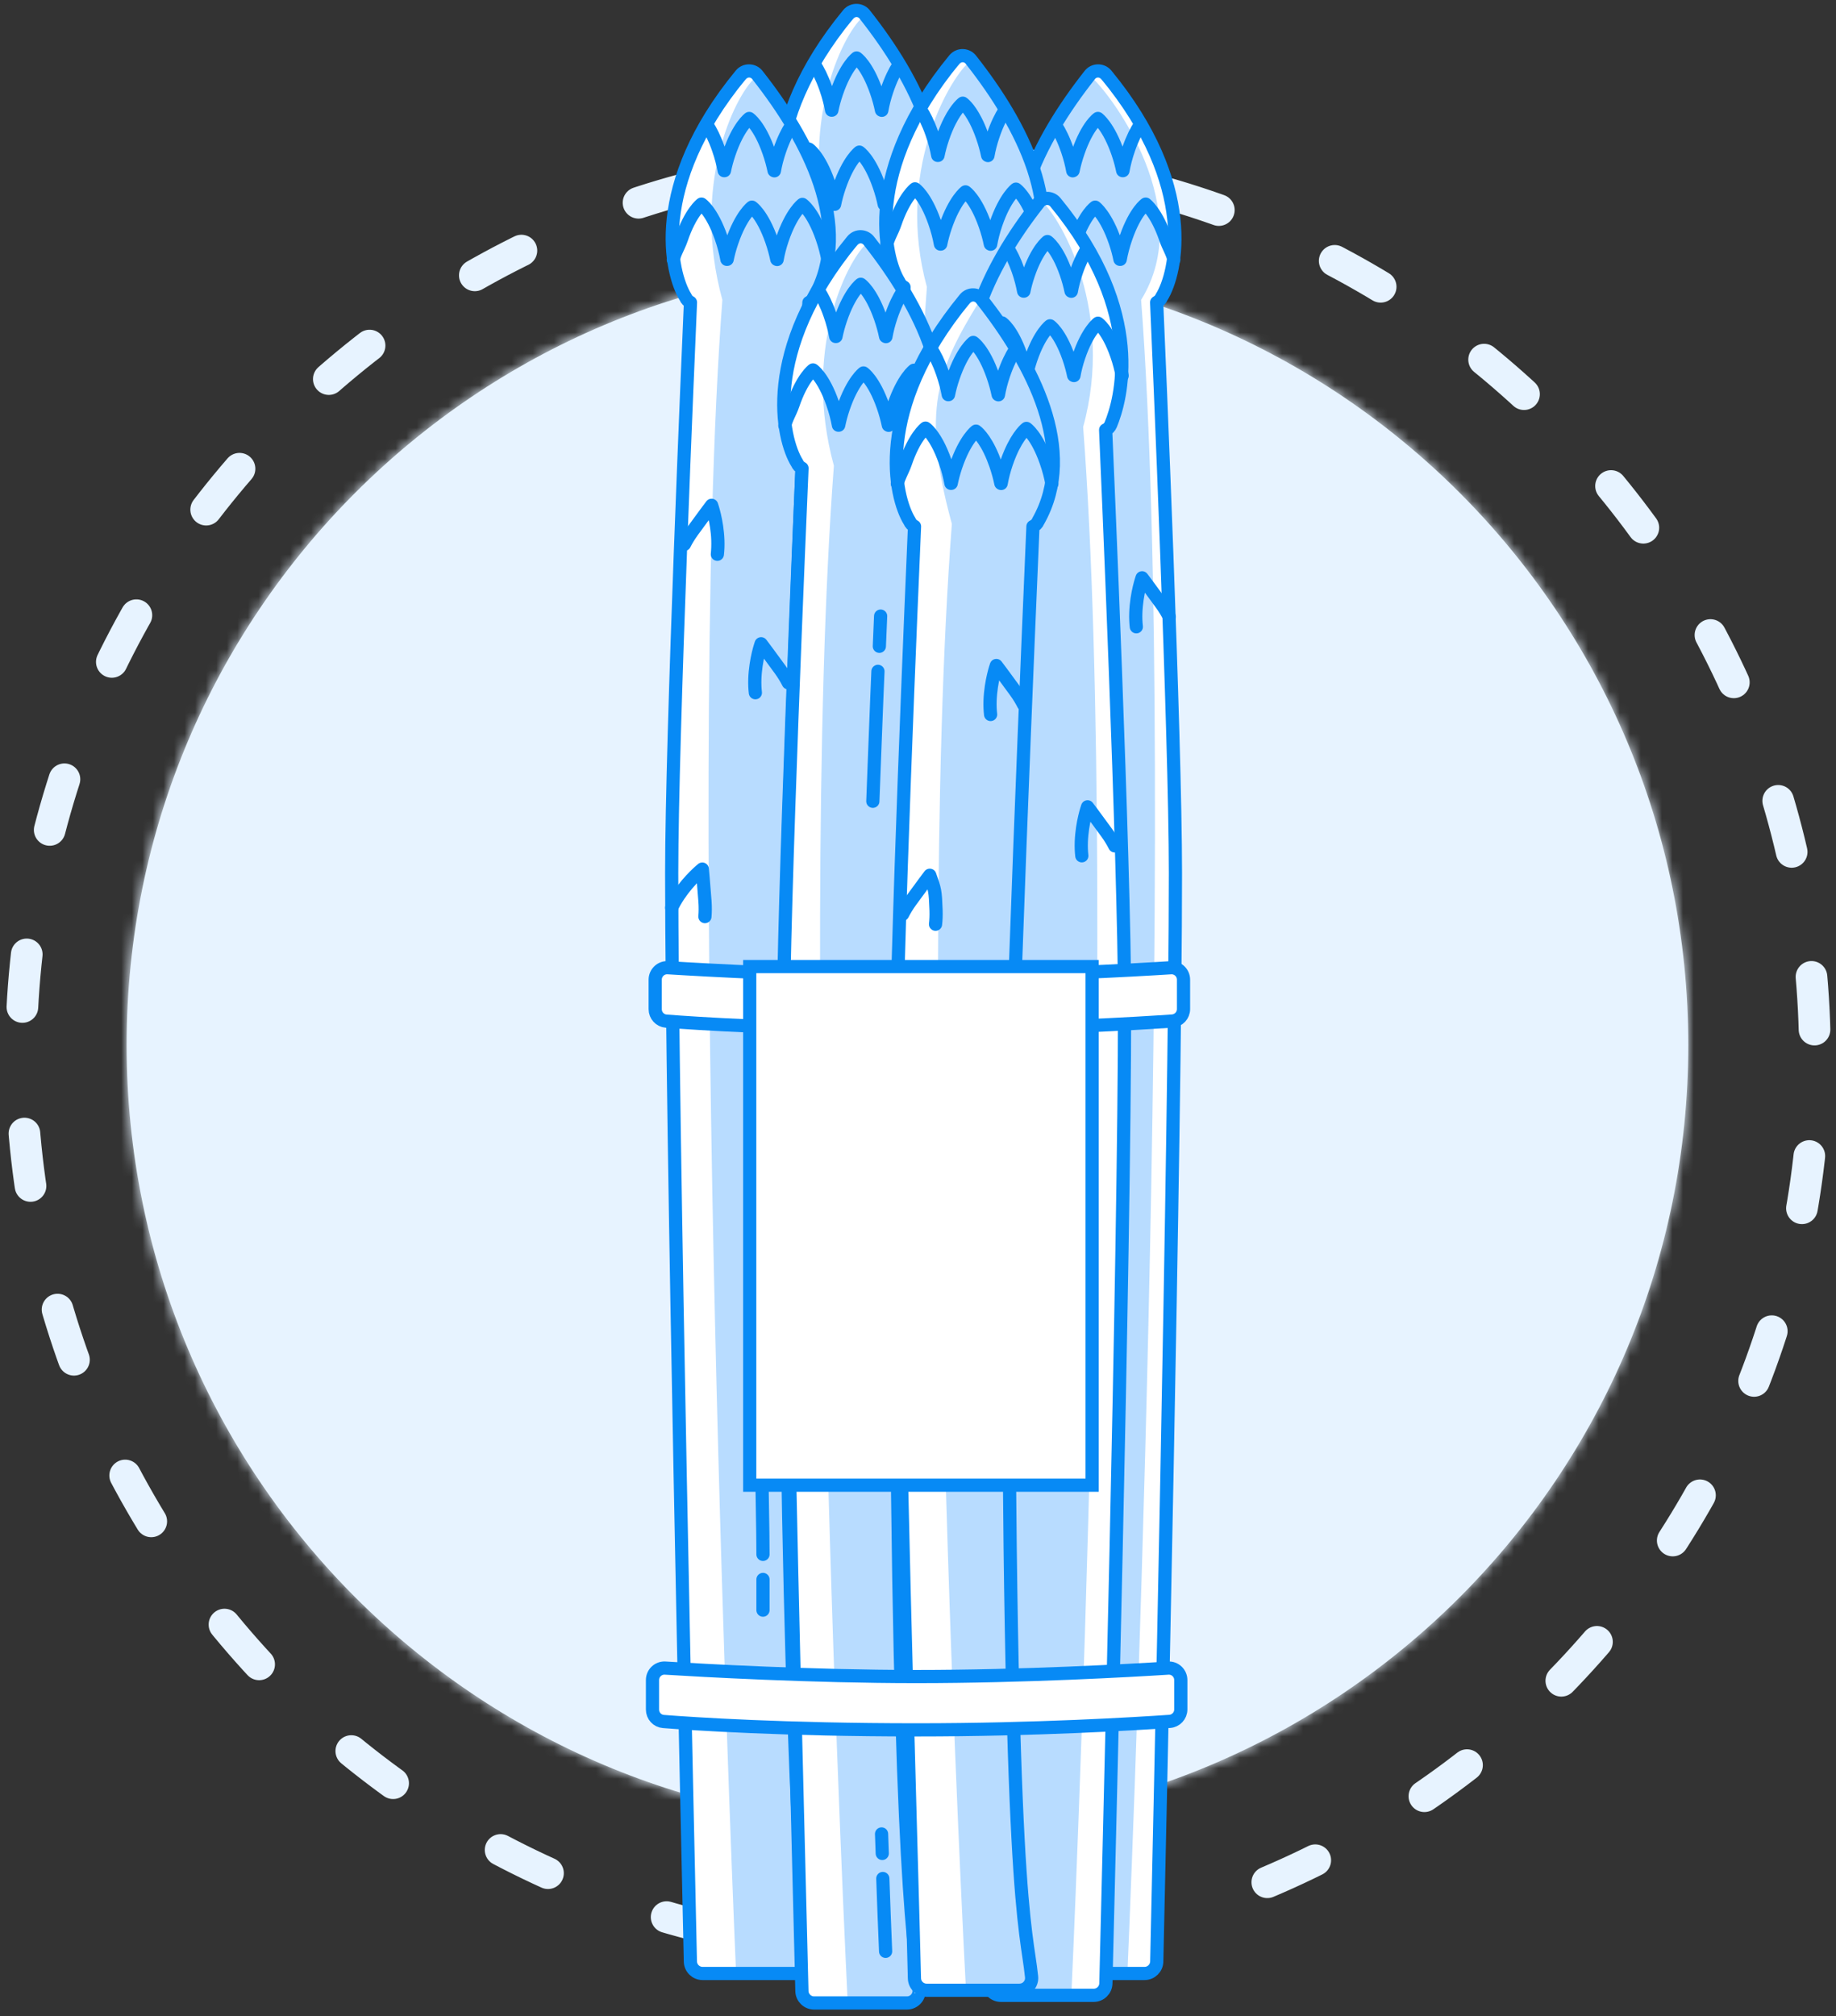 <?xml version="1.0" encoding="UTF-8"?>
<svg width="174px" height="191px" viewBox="0 0 174 191" version="1.1" xmlns="http://www.w3.org/2000/svg" xmlns:xlink="http://www.w3.org/1999/xlink">
    <rect x="0" y="0" width="174" height="191" fill="#333333" stroke="none"/>
    <!-- Generator: Sketch 50.2 (55047) - http://www.bohemiancoding.com/sketch -->
    <title>Page 1</title>
    <desc>Created with Sketch.</desc>
    <defs>
        <path d="M0,74 C0,114.87 33.132,148.001 74,148.001 C114.869,148.001 148,114.87 148,74 C148,33.132 114.869,0.001 74,0.001 C33.132,0.001 0,33.132 0,74 Z" id="path-1"></path>
    </defs>
    <g id="Page-1" stroke="none" stroke-width="1" fill="none" fill-rule="evenodd">
        <g id="Desktop---Home-Copy-7" transform="translate(-933, -825)">
            <g id="Page-1" transform="translate(935, 825)">
                <g id="Group-5" transform="translate(0, 15)">
                    <path d="M85,170 C131.944,170 170,131.944 170,85 C170,38.056 131.944,0 85,0 C38.056,0 0,38.056 0,85 C0,131.944 38.056,170 85,170 Z" id="Stroke-1" stroke="#E7F3FF" stroke-width="3" stroke-linecap="round" stroke-dasharray="5,12"></path>
                    <path d="M84,158 C124.869,158 158,124.869 158,84 C158,43.131 124.869,10 84,10 C43.131,10 10,43.131 10,84 C10,124.869 43.131,158 84,158" id="Fill-3" fill="#E7F3FF"></path>
                </g>
                <g id="Group-9" transform="translate(10, 25)">
                    <mask id="mask-2" fill="white">
                        <use xlink:href="#path-1"></use>
                    </mask>
                    <g id="Clip-7"></g>
                    <polygon id="Fill-8" fill="#E7F3FF" mask="url(#mask-2)" points="-5 153 153 153 153 -5 -5 -5"></polygon>
                </g>
                <g id="Group-129" transform="translate(59, 0)">
                    <path d="M14.617,22.922 C14.414,22.816 14.245,22.649 14.152,22.426 C13.216,20.173 10.736,11.859 19.39,1.355 C19.816,0.84 20.613,0.874 20.991,1.423 C25.788,7.509 29.794,15.642 26.337,22.425 C26.245,22.656 26.059,22.827 25.841,22.93 C25.627,27.881 23.523,76.718 23.523,89.679 C23.523,153.797 25.198,174.97 25.712,179.952 C25.782,180.636 25.244,181.225 24.555,181.225 L15.77,181.225 C15.139,181.225 14.623,180.724 14.61,180.093 C14.389,170.401 12.838,101.106 12.838,76.971 C12.838,64.064 14.431,27.162 14.617,22.922" id="Fill-10" fill="#B8DCFF"></path>
                    <path d="M21.806,36.986 C21.76,36.592 21.74,36.149 21.758,35.662 C21.827,33.808 22.351,32.346 22.351,32.346 C22.351,32.346 23.109,33.343 24.171,34.811 C24.484,35.242 24.734,35.66 24.928,36.046" id="Stroke-12" stroke="#078AF5" stroke-width="1.25" stroke-linecap="round" stroke-linejoin="round"></path>
                    <path d="M18.948,182.472 L15.77,182.472 C15.139,182.472 14.623,181.972 14.61,181.341 C14.389,171.649 12.838,102.353 12.838,78.218 C12.838,65.311 14.431,28.41 14.617,24.169 C14.414,24.063 14.245,23.896 14.152,23.673 C13.216,21.421 10.521,13.02 19.177,2.517 C19.601,2.002 20.733,0.924 20.733,1.638 C18.762,3.44 14.681,11.877 17.64,22.681 C14.053,69.883 18.948,182.472 18.948,182.472" id="Fill-14" fill="#FFFFFF"></path>
                    <path d="M14.617,22.922 C14.414,22.816 14.245,22.649 14.152,22.426 C12.736,20.173 10.736,11.859 19.39,1.355 C19.816,0.84 20.613,0.874 20.991,1.423 C25.788,7.509 30.122,15.741 26.337,22.425 C26.245,22.656 26.059,22.827 25.841,22.93 C25.627,27.881 23.523,76.718 23.523,89.679 C23.523,153.797 25.198,174.97 25.712,179.952 C25.782,180.636 25.244,181.225 24.555,181.225 L15.77,181.225 C15.139,181.225 14.623,180.724 14.61,180.093 C14.389,170.401 12.838,101.106 12.838,76.971 C12.838,64.064 14.431,27.162 14.617,22.922 Z" id="Stroke-16" stroke="#078AF5" stroke-width="1.25" stroke-linecap="round" stroke-linejoin="round"></path>
                    <path d="M16.219,6.157 C16.534,6.644 16.905,7.354 17.26,8.37 C17.52,9.114 17.698,9.809 17.811,10.438 L17.839,10.437 C17.939,9.937 18.081,9.396 18.277,8.822 C19.154,6.237 20.184,5.492 20.184,5.492 C20.184,5.492 21.161,6.131 22.044,8.656 C22.265,9.287 22.426,9.886 22.539,10.435 L22.572,10.45 C22.672,9.876 22.83,9.242 23.06,8.562 C23.42,7.503 23.806,6.752 24.135,6.234" id="Stroke-18" stroke="#078AF5" stroke-width="1.25" stroke-linecap="round" stroke-linejoin="round"></path>
                    <path d="M13.3,19.383 C13.402,18.808 13.52,18.132 13.75,17.453 C14.627,14.867 15.658,14.124 15.658,14.124 C15.658,14.124 16.636,14.763 17.519,17.288 C17.779,18.031 17.956,18.728 18.069,19.356 L18.097,19.355 C18.197,18.855 18.34,18.313 18.534,17.74 C19.411,15.154 20.443,14.41 20.443,14.41 C20.443,14.41 21.42,15.05 22.302,17.575 C22.523,18.206 22.685,18.804 22.797,19.354 L22.829,19.369 C22.931,18.794 23.088,18.16 23.319,17.481 C24.196,14.895 25.227,14.151 25.227,14.151 C25.227,14.151 26.204,14.791 27.086,17.316 C27.346,18.059 27.524,18.756 27.637,19.383" id="Stroke-20" stroke="#078AF5" stroke-width="1.25" stroke-linecap="round" stroke-linejoin="round"></path>
                    <path d="M48.618,28.651 C48.822,28.545 48.99,28.378 49.084,28.155 C50.019,25.902 52.501,17.588 43.844,7.084 C43.42,6.569 42.623,6.604 42.243,7.152 C37.447,13.238 33.441,21.371 36.9,28.154 C36.99,28.385 37.175,28.556 37.395,28.66 C37.609,33.61 39.712,82.447 39.712,95.408 C39.712,159.526 38.038,180.699 37.525,185.681 C37.455,186.365 37.992,186.954 38.681,186.954 L47.467,186.954 C48.097,186.954 48.611,186.453 48.627,185.823 C48.846,176.13 50.398,106.835 50.398,82.7 C50.398,69.793 48.803,32.891 48.618,28.651" id="Fill-22" fill="#B8DCFF"></path>
                    <path d="M45.836,187.168 L47.466,187.168 C48.097,187.168 48.611,186.668 48.626,186.037 C48.846,176.345 50.398,108.082 50.398,83.948 C50.398,71.04 48.803,34.139 48.618,29.898 C48.821,29.793 48.99,29.626 49.083,29.402 C50.019,27.15 52.715,18.75 44.059,8.247 C43.635,7.731 42.502,6.653 42.502,7.367 C44.474,9.169 52.411,19.881 47.145,28.41 C50.732,75.612 45.836,187.168 45.836,187.168" id="Fill-24" fill="#FFFFFF"></path>
                    <path d="M48.618,28.651 C48.822,28.545 48.99,28.378 49.084,28.155 C50.501,25.903 52.501,17.588 43.844,7.084 C43.42,6.569 42.623,6.604 42.243,7.152 C37.447,13.238 33.114,21.47 36.9,28.154 C36.99,28.385 37.175,28.556 37.395,28.66 C37.609,33.61 39.712,82.447 39.712,95.408 C39.712,159.526 38.038,180.699 37.525,185.681 C37.455,186.365 37.992,186.954 38.681,186.954 L47.467,186.954 C48.097,186.954 48.611,186.453 48.627,185.823 C48.846,176.13 50.398,106.835 50.398,82.7 C50.398,69.793 48.803,32.891 48.618,28.651 Z" id="Stroke-26" stroke="#078AF5" stroke-width="1.25" stroke-linecap="round" stroke-linejoin="round"></path>
                    <path d="M47.017,11.886 C46.701,12.373 46.33,13.082 45.975,14.098 C45.715,14.842 45.538,15.539 45.425,16.166 L45.397,16.166 C45.296,15.665 45.154,15.124 44.959,14.552 C44.082,11.966 43.051,11.222 43.051,11.222 C43.051,11.222 42.074,11.861 41.192,14.386 C40.971,15.017 40.81,15.614 40.697,16.165 L40.664,16.18 C40.563,15.605 40.406,14.97 40.175,14.291 C39.816,13.232 39.43,12.48 39.1,11.963" id="Stroke-28" stroke="#078AF5" stroke-width="1.25" stroke-linecap="round" stroke-linejoin="round"></path>
                    <path d="M50.244,24.596 C50.143,24.021 49.715,23.345 49.484,22.666 C48.607,20.08 47.577,19.336 47.577,19.336 C47.577,19.336 46.599,19.976 45.717,22.501 C45.457,23.244 45.279,23.941 45.167,24.569 L45.139,24.568 C45.038,24.067 44.895,23.526 44.701,22.953 C43.823,20.367 42.793,19.623 42.793,19.623 C42.793,19.623 41.815,20.263 40.932,22.787 C40.712,23.419 40.551,24.016 40.438,24.567 L40.405,24.582 C40.305,24.007 40.147,23.373 39.917,22.694 C39.04,20.108 38.009,19.364 38.009,19.364 C38.009,19.364 37.031,20.003 36.148,22.529 C35.889,23.272 35.712,23.968 35.598,24.596" id="Stroke-30" stroke="#078AF5" stroke-width="1.25" stroke-linecap="round" stroke-linejoin="round"></path>
                    <path d="M4.437,28.651 C4.234,28.545 4.065,28.378 3.972,28.155 C3.037,25.902 0.555,17.588 9.21,7.084 C9.635,6.569 10.432,6.604 10.812,7.152 C15.608,13.238 19.614,21.371 16.156,28.154 C16.065,28.385 15.88,28.556 15.661,28.66 C15.446,33.61 13.343,82.447 13.343,95.408 C13.343,159.526 15.018,180.699 15.531,185.681 C15.601,186.365 15.063,186.954 14.375,186.954 L5.589,186.954 C4.958,186.954 4.444,186.453 4.429,185.823 C4.209,176.13 2.657,106.835 2.657,82.7 C2.657,69.793 4.251,32.891 4.437,28.651" id="Fill-32" fill="#B8DCFF"></path>
                    <path d="M10.587,65.625 C10.541,65.231 10.521,64.788 10.538,64.301 C10.607,62.447 11.131,60.985 11.131,60.985 C11.131,60.985 11.89,61.983 12.951,63.45 C13.264,63.882 13.514,64.299 13.709,64.685" id="Stroke-34" stroke="#078AF5" stroke-width="1.25" stroke-linecap="round" stroke-linejoin="round"></path>
                    <path d="M8.768,187.168 L5.589,187.168 C4.958,187.168 4.444,186.668 4.429,186.037 C4.209,176.345 2.657,108.082 2.657,83.948 C2.657,71.04 4.251,34.139 4.437,29.898 C4.234,29.793 4.065,29.626 3.972,29.402 C3.037,27.15 0.34,18.75 8.997,8.247 C9.42,7.731 10.553,6.653 10.553,7.367 C8.581,9.169 4.5,17.606 7.459,28.41 C3.873,75.612 8.768,187.168 8.768,187.168" id="Fill-36" fill="#FFFFFF"></path>
                    <path d="M4.437,28.651 C4.234,28.545 4.065,28.378 3.972,28.155 C2.555,25.903 0.555,17.588 9.21,7.084 C9.635,6.569 10.432,6.604 10.812,7.152 C15.608,13.238 19.942,21.47 16.156,28.154 C16.065,28.385 15.88,28.556 15.661,28.66 C15.446,33.61 13.343,82.447 13.343,95.408 C13.343,159.526 15.018,180.699 15.531,185.681 C15.601,186.365 15.063,186.954 14.375,186.954 L5.589,186.954 C4.958,186.954 4.444,186.453 4.429,185.823 C4.209,176.13 2.657,106.835 2.657,82.7 C2.657,69.793 4.251,32.891 4.437,28.651 Z" id="Stroke-38" stroke="#078AF5" stroke-width="1.25" stroke-linecap="round" stroke-linejoin="round"></path>
                    <path d="M6.038,11.886 C6.353,12.373 6.725,13.082 7.079,14.098 C7.34,14.842 7.517,15.539 7.63,16.166 L7.658,16.166 C7.759,15.665 7.901,15.124 8.096,14.552 C8.973,11.966 10.004,11.222 10.004,11.222 C10.004,11.222 10.98,11.861 11.863,14.386 C12.084,15.017 12.245,15.614 12.358,16.165 L12.391,16.18 C12.491,15.605 12.649,14.97 12.88,14.291 C13.239,13.232 13.625,12.48 13.955,11.963" id="Stroke-40" stroke="#078AF5" stroke-width="1.25" stroke-linecap="round" stroke-linejoin="round"></path>
                    <path d="M2.811,24.596 C2.912,24.021 3.34,23.345 3.57,22.666 C4.448,20.08 5.478,19.336 5.478,19.336 C5.478,19.336 6.456,19.976 7.338,22.501 C7.598,23.244 7.776,23.941 7.888,24.569 L7.916,24.568 C8.017,24.067 8.16,23.526 8.354,22.953 C9.231,20.367 10.262,19.623 10.262,19.623 C10.262,19.623 11.24,20.263 12.123,22.787 C12.343,23.419 12.504,24.016 12.617,24.567 L12.65,24.582 C12.75,24.007 12.908,23.373 13.138,22.694 C14.015,20.108 15.046,19.364 15.046,19.364 C15.046,19.364 16.024,20.003 16.907,22.529 C17.166,23.272 17.343,23.968 17.457,24.596" id="Stroke-42" stroke="#078AF5" stroke-width="1.25" stroke-linecap="round" stroke-linejoin="round"></path>
                    <path d="M6.985,52.508 C7.031,52.114 7.051,51.671 7.033,51.184 C6.964,49.33 6.44,47.868 6.44,47.868 C6.44,47.868 5.682,48.865 4.62,50.333 C4.307,50.764 4.057,51.182 3.863,51.568" id="Stroke-44" stroke="#078AF5" stroke-width="1.25" stroke-linecap="round" stroke-linejoin="round"></path>
                    <path d="M24.675,27.206 C24.472,27.1 24.303,26.933 24.21,26.709 C23.275,24.457 20.793,16.142 29.448,5.639 C29.873,5.124 30.67,5.158 31.05,5.707 C35.846,11.793 39.851,19.925 36.394,26.708 C36.303,26.94 36.118,27.111 35.899,27.214 C35.684,32.165 33.581,81.001 33.581,93.963 C33.581,158.081 35.256,179.254 35.769,184.236 C35.839,184.919 35.301,185.508 34.613,185.508 L25.827,185.508 C25.196,185.508 24.682,185.008 24.667,184.377 C24.447,174.685 22.895,105.39 22.895,81.255 C22.895,68.347 24.489,31.446 24.675,27.206" id="Fill-46" fill="#B8DCFF"></path>
                    <path d="M31.865,41.269 C31.819,40.876 31.799,40.432 31.816,39.945 C31.885,38.091 32.409,36.629 32.409,36.629 C32.409,36.629 33.168,37.627 34.229,39.094 C34.542,39.526 34.792,39.943 34.986,40.329" id="Stroke-48" stroke="#078AF5" stroke-width="1.25" stroke-linecap="round" stroke-linejoin="round"></path>
                    <path d="M29.006,186.756 L25.827,186.756 C25.196,186.756 24.682,186.256 24.667,185.625 C24.447,175.933 22.895,106.637 22.895,82.503 C22.895,69.595 24.489,32.694 24.675,28.454 C24.472,28.348 24.303,28.18 24.21,27.957 C23.275,25.705 20.578,17.305 29.235,6.801 C29.658,6.287 30.791,5.208 30.791,5.922 C28.819,7.725 23.883,16.385 26.843,27.189 C23.257,74.391 29.006,186.756 29.006,186.756" id="Fill-50" fill="#FFFFFF"></path>
                    <path d="M24.675,27.206 C24.472,27.1 24.303,26.933 24.21,26.709 C22.793,24.457 20.793,16.142 29.448,5.639 C29.873,5.124 30.67,5.158 31.05,5.707 C35.846,11.793 40.18,20.025 36.394,26.708 C36.303,26.94 36.118,27.111 35.899,27.214 C35.684,32.165 33.581,81.001 33.581,93.963 C33.581,158.081 35.256,179.254 35.769,184.236 C35.839,184.919 35.301,185.508 34.613,185.508 L25.827,185.508 C25.196,185.508 24.682,185.008 24.667,184.377 C24.447,174.685 22.895,105.39 22.895,81.255 C22.895,68.347 24.489,31.446 24.675,27.206 Z" id="Stroke-52" stroke="#078AF5" stroke-width="1.25" stroke-linecap="round" stroke-linejoin="round"></path>
                    <path d="M26.277,10.44 C26.592,10.926 26.964,11.637 27.318,12.653 C27.578,13.397 27.756,14.093 27.869,14.721 L27.897,14.72 C27.998,14.22 28.14,13.678 28.335,13.106 C28.56,12.441 28.796,11.898 29.021,11.458 C29.673,10.186 30.243,9.775 30.243,9.775 C30.243,9.775 30.809,10.147 31.469,11.44 C31.676,11.844 31.892,12.338 32.102,12.94 C32.323,13.571 32.484,14.169 32.597,14.719 L32.63,14.734 C32.73,14.159 32.888,13.525 33.119,12.846 C33.478,11.785 33.864,11.035 34.194,10.518" id="Stroke-54" stroke="#078AF5" stroke-width="1.25" stroke-linecap="round" stroke-linejoin="round"></path>
                    <path d="M23.048,23.15 C23.15,22.575 23.578,21.899 23.808,21.22 C24.686,18.634 25.716,17.89 25.716,17.89 C25.716,17.89 26.694,18.53 27.576,21.055 C27.836,21.798 28.014,22.495 28.126,23.123 L28.154,23.122 C28.255,22.622 28.398,22.08 28.592,21.507 C29.469,18.921 30.5,18.177 30.5,18.177 C30.5,18.177 31.478,18.817 32.361,21.342 C32.581,21.973 32.742,22.57 32.855,23.121 L32.888,23.136 C32.988,22.561 33.146,21.927 33.376,21.248 C34.253,18.662 35.284,17.918 35.284,17.918 C35.284,17.918 36.262,18.558 37.145,21.083 C37.404,21.826 37.581,22.522 37.694,23.15" id="Stroke-56" stroke="#078AF5" stroke-width="1.25" stroke-linecap="round" stroke-linejoin="round"></path>
                    <path d="M15.007,44.36 C14.803,44.255 14.634,44.087 14.541,43.864 C13.606,41.612 11.124,33.297 19.78,22.794 C20.204,22.278 21.001,22.313 21.381,22.861 C26.177,28.947 30.183,37.08 26.725,43.863 C26.634,44.094 26.449,44.265 26.23,44.369 C26.016,49.319 23.913,98.156 23.913,111.117 C23.913,175.235 25.587,183.495 26.101,188.476 C26.171,189.16 25.632,189.749 24.945,189.749 L16.159,189.749 C15.528,189.749 15.013,189.249 14.998,188.618 C14.778,178.925 13.226,122.544 13.226,98.409 C13.226,85.502 14.821,48.6 15.007,44.36" id="Fill-58" fill="#B8DCFF"></path>
                    <path d="M19.338,189.705 L16.159,189.705 C15.528,189.705 15.013,189.205 14.998,188.574 C14.778,178.881 13.226,123.791 13.226,99.657 C13.226,86.749 14.821,49.848 15.007,45.607 C14.803,45.502 14.634,45.334 14.541,45.111 C13.606,42.859 10.91,34.458 19.566,23.955 C19.99,23.44 21.123,22.362 21.123,23.076 C19.151,24.878 15.069,33.315 18.029,44.12 C14.442,91.321 19.338,189.705 19.338,189.705" id="Fill-60" fill="#FFFFFF"></path>
                    <path d="M15.007,44.36 C14.803,44.255 14.634,44.087 14.541,43.864 C13.125,41.612 11.124,33.297 19.78,22.794 C20.204,22.278 21.001,22.313 21.381,22.861 C26.177,28.947 30.511,37.179 26.725,43.863 C26.634,44.094 26.449,44.265 26.23,44.369 C26.016,49.319 23.913,98.156 23.913,111.117 C23.913,175.235 25.587,183.495 26.101,188.476 C26.171,189.16 25.632,189.749 24.945,189.749 L16.159,189.749 C15.528,189.749 15.013,189.249 14.998,188.618 C14.778,178.925 13.226,122.544 13.226,98.409 C13.226,85.502 14.821,48.6 15.007,44.36 Z" id="Stroke-62" stroke="#078AF5" stroke-width="1.25" stroke-linecap="round" stroke-linejoin="round"></path>
                    <path d="M16.608,27.595 C16.924,28.081 17.295,28.791 17.65,29.808 C17.91,30.552 18.087,31.247 18.2,31.875 L18.228,31.875 C18.329,31.375 18.471,30.834 18.666,30.261 C19.543,27.674 20.574,26.93 20.574,26.93 C20.574,26.93 21.551,27.57 22.434,30.095 C22.655,30.727 22.816,31.323 22.928,31.873 L22.962,31.889 C23.062,31.314 23.219,30.68 23.45,30 C23.809,28.941 24.195,28.189 24.525,27.674" id="Stroke-64" stroke="#078AF5" stroke-width="1.25" stroke-linecap="round" stroke-linejoin="round"></path>
                    <path d="M13.38,40.305 C13.481,39.73 13.909,39.054 14.14,38.375 C15.017,35.789 16.048,35.045 16.048,35.045 C16.048,35.045 17.025,35.685 17.907,38.21 C18.167,38.953 18.345,39.65 18.458,40.278 L18.486,40.277 C18.587,39.776 18.73,39.235 18.924,38.662 C19.801,36.076 20.832,35.332 20.832,35.332 C20.832,35.332 21.809,35.972 22.692,38.497 C22.912,39.128 23.073,39.725 23.187,40.276 L23.219,40.291 C23.319,39.716 23.478,39.082 23.708,38.403 C24.585,35.817 25.615,35.073 25.615,35.073 C25.615,35.073 26.593,35.712 27.476,38.238 C27.735,38.981 27.913,39.677 28.026,40.305" id="Stroke-66" stroke="#078AF5" stroke-width="1.25" stroke-linecap="round" stroke-linejoin="round"></path>
                    <path d="M2.657,85.992 C2.825,85.633 3.04,85.245 3.311,84.84 C4.344,83.299 5.558,82.331 5.558,82.331 C5.558,82.331 5.679,83.577 5.811,85.384 C5.85,85.915 5.844,86.402 5.807,86.833" id="Stroke-68" stroke="#078AF5" stroke-width="1.25" stroke-linecap="round" stroke-linejoin="round"></path>
                    <path d="M43.783,40.73 L43.797,40.73 C44.001,40.625 44.169,40.457 44.263,40.233 C45.199,37.981 47.679,29.666 39.023,19.163 C38.599,18.648 37.803,18.682 37.423,19.23 C32.627,25.317 28.622,33.449 32.08,40.232 C32.169,40.459 32.347,40.626 32.56,40.73 C32.672,42.42 34.535,71.244 34.431,85.551 C34.431,85.551 33.862,171.476 33.673,175.369 C33.255,183.929 32.904,185.797 32.703,187.752 C32.633,188.436 33.172,189.025 33.858,189.025 L42.645,189.025 C43.276,189.025 43.791,188.525 43.806,187.894 C44.026,178.202 45.578,119.237 45.578,95.103 C45.578,81.738 43.867,42.653 43.783,40.73" id="Fill-70" fill="#B8DCFF"></path>
                    <path d="M40.52,189.279 L42.666,189.279 C43.297,189.279 43.812,188.779 43.827,188.148 C44.046,178.455 45.599,119.749 45.599,95.614 C45.599,82.707 44.003,45.806 43.819,41.566 C44.022,41.46 44.191,41.292 44.284,41.07 C45.219,38.817 47.916,30.417 39.259,19.913 C38.835,19.399 37.703,18.321 37.703,19.034 C39.674,20.837 44.61,29.646 41.651,40.45 C45.237,87.652 40.52,189.279 40.52,189.279" id="Fill-72" fill="#FFFFFF"></path>
                    <path d="M43.783,40.73 L43.797,40.73 C44.001,40.625 44.169,40.457 44.263,40.233 C45.199,37.981 47.679,29.666 39.023,19.163 C38.599,18.648 37.803,18.682 37.423,19.23 C32.627,25.317 28.622,33.449 32.08,40.232 C32.169,40.459 32.347,40.626 32.56,40.73 C32.672,42.42 34.535,71.244 34.431,85.551 C34.431,85.551 33.862,171.476 33.673,175.369 C33.255,183.929 32.904,185.797 32.703,187.752 C32.633,188.436 33.172,189.025 33.858,189.025 L42.645,189.025 C43.276,189.025 43.791,188.525 43.806,187.894 C44.026,178.202 45.578,119.237 45.578,95.103 C45.578,81.738 43.867,42.653 43.783,40.73 Z" id="Stroke-74" stroke="#078AF5" stroke-width="1.25" stroke-linecap="round" stroke-linejoin="round"></path>
                    <path d="M34.497,23.513 C34.798,23.975 35.149,24.651 35.487,25.616 C35.733,26.322 35.902,26.984 36.01,27.581 L36.037,27.58 C36.132,27.105 36.268,26.59 36.452,26.046 C37.286,23.588 38.266,22.882 38.266,22.882 C38.266,22.882 39.194,23.49 40.032,25.888 C40.242,26.489 40.395,27.056 40.503,27.579 L40.533,27.593 C40.629,27.047 40.779,26.445 40.998,25.8 C41.34,24.791 41.706,24.078 42.019,23.587" id="Stroke-76" stroke="#078AF5" stroke-width="1.25" stroke-linecap="round" stroke-linejoin="round"></path>
                    <path d="M31.431,35.59 C31.527,35.044 31.934,34.402 32.153,33.757 C32.986,31.299 33.965,30.592 33.965,30.592 C33.965,30.592 34.894,31.2 35.733,33.599 C35.98,34.306 36.148,34.968 36.255,35.564 L36.283,35.564 C36.378,35.088 36.513,34.574 36.698,34.029 C37.532,31.572 38.511,30.865 38.511,30.865 C38.511,30.865 39.44,31.473 40.279,33.872 C40.488,34.472 40.641,35.04 40.748,35.563 L40.78,35.577 C40.875,35.03 41.025,34.428 41.244,33.783 C42.077,31.325 43.057,30.619 43.057,30.619 C43.057,30.619 43.986,31.227 44.824,33.626 C45.071,34.332 45.24,34.994 45.347,35.59" id="Stroke-78" stroke="#078AF5" stroke-width="1.25" stroke-linecap="round" stroke-linejoin="round"></path>
                    <path d="M25.928,49.354 C25.725,49.248 25.556,49.081 25.463,48.858 C24.528,46.605 22.046,38.291 30.702,27.787 C31.126,27.272 31.923,27.306 32.303,27.855 C37.099,33.941 41.105,42.074 37.647,48.857 C37.556,49.088 37.371,49.259 37.152,49.362 C36.937,54.313 34.834,103.15 34.834,116.111 C34.834,180.229 36.509,181.773 37.022,186.755 C37.093,187.438 36.554,188.027 35.866,188.027 L27.08,188.027 C26.449,188.027 25.935,187.527 25.92,186.896 C25.7,177.204 24.148,127.538 24.148,103.403 C24.148,90.496 25.743,53.594 25.928,49.354" id="Fill-80" fill="#B8DCFF"></path>
                    <path d="M30.518,187.983 L26.823,187.983 C26.192,187.983 25.676,189.291 25.663,188.66 C25.442,178.968 23.89,129.301 23.89,105.167 C23.89,92.259 25.485,55.358 25.67,51.118 C25.466,51.012 25.297,50.844 25.206,50.622 C24.269,48.369 21.574,39.969 30.229,29.465 C30.654,28.951 31.787,27.873 31.787,28.586 C27.892,34.92 26.25,38.826 29.209,49.629 C25.623,96.831 30.518,187.983 30.518,187.983" id="Fill-82" fill="#FFFFFF"></path>
                    <path d="M25.67,49.87 C25.466,49.764 25.297,49.597 25.205,49.374 C23.788,47.122 21.788,38.807 30.443,28.303 C30.868,27.788 31.665,27.822 32.044,28.371 C36.84,34.457 41.175,42.689 37.389,49.373 C37.298,49.604 37.112,49.775 36.894,49.878 C36.679,54.829 34.576,103.666 34.576,116.627 C34.576,180.745 36.251,182.289 36.764,187.271 C36.834,187.954 36.296,188.543 35.608,188.543 L26.822,188.543 C26.191,188.543 25.676,188.043 25.662,187.412 C25.441,177.72 23.89,128.054 23.89,103.919 C23.89,91.012 25.484,54.11 25.67,49.87 Z" id="Stroke-84" stroke="#078AF5" stroke-width="1.25" stroke-linecap="round" stroke-linejoin="round"></path>
                    <path d="M27.272,33.105 C27.587,33.592 27.958,34.302 28.313,35.318 C28.573,36.062 28.751,36.758 28.864,37.386 L28.892,37.385 C28.992,36.885 29.134,36.344 29.33,35.771 C30.207,33.185 31.237,32.441 31.237,32.441 C31.237,32.441 32.214,33.08 33.097,35.605 C33.318,36.236 33.479,36.834 33.592,37.384 L33.625,37.399 C33.725,36.825 33.883,36.19 34.113,35.511 C34.473,34.451 34.859,33.7 35.188,33.183" id="Stroke-86" stroke="#078AF5" stroke-width="1.25" stroke-linecap="round" stroke-linejoin="round"></path>
                    <path d="M24.043,45.815 C24.145,45.24 24.572,44.565 24.803,43.885 C25.225,42.642 25.682,41.824 26.043,41.311 C26.433,40.756 26.711,40.556 26.711,40.556 C26.711,40.556 27.222,40.89 27.838,42.028 C28.074,42.464 28.326,43.02 28.571,43.72 C28.831,44.463 29.008,45.16 29.121,45.788 L29.149,45.787 C29.25,45.287 29.393,44.746 29.587,44.172 C30.464,41.586 31.495,40.843 31.495,40.843 C31.495,40.843 32.292,41.364 33.098,43.326 C33.184,43.536 33.27,43.763 33.355,44.007 C33.575,44.638 33.737,45.236 33.85,45.786 L33.882,45.801 C33.983,45.226 34.141,44.592 34.371,43.913 C34.494,43.549 34.621,43.222 34.747,42.927 C35.518,41.132 36.279,40.584 36.279,40.584 C36.279,40.584 37.256,41.223 38.139,43.748 C38.398,44.491 38.576,45.188 38.689,45.815" id="Stroke-88" stroke="#078AF5" stroke-width="1.25" stroke-linecap="round" stroke-linejoin="round"></path>
                    <path d="M27.662,87.555 C27.708,87.161 27.728,86.718 27.711,86.231 C27.642,84.37 27.602,84.266 27.117,82.915 C27.117,82.915 26.359,83.913 25.298,85.38 C24.985,85.812 24.735,86.229 24.54,86.615" id="Stroke-90" stroke="#078AF5" stroke-width="1.25" stroke-linecap="round" stroke-linejoin="round"></path>
                    <path d="M17.25,122.018 C17.296,121.624 17.316,121.181 17.299,120.694 C17.229,118.833 17.19,118.729 16.705,117.378 C16.705,117.378 15.947,118.376 14.886,119.843 C14.573,120.275 14.322,120.692 14.128,121.078" id="Stroke-92" stroke="#078AF5" stroke-width="1.25" stroke-linecap="round" stroke-linejoin="round"></path>
                    <path d="M50.906,161.94 C50.906,162.538 50.446,163.032 49.85,163.073 C46.753,163.287 37.195,163.876 25.871,163.876 C13.297,163.876 4.721,163.304 1.874,163.083 C1.282,163.037 0.837,162.544 0.837,161.951 L0.837,159.158 C0.837,158.503 1.385,157.983 2.038,158.024 C5.489,158.238 15.827,158.825 25.871,158.825 C36.078,158.825 46.284,158.241 49.705,158.025 C50.359,157.983 50.906,158.503 50.906,159.159 L50.906,161.94 Z" id="Fill-94" fill="#FFFFFF"></path>
                    <path d="M50.906,161.94 C50.906,162.538 50.446,163.032 49.85,163.073 C46.753,163.287 37.195,163.876 25.871,163.876 C13.297,163.876 4.721,163.304 1.874,163.083 C1.282,163.037 0.837,162.544 0.837,161.951 L0.837,159.158 C0.837,158.503 1.385,157.983 2.038,158.024 C5.489,158.238 15.827,158.825 25.871,158.825 C36.078,158.825 46.284,158.241 49.705,158.025 C50.359,157.983 50.906,158.503 50.906,159.159 L50.906,161.94 Z" id="Stroke-96" stroke="#078AF5" stroke-width="1.25" stroke-linecap="round" stroke-linejoin="round"></path>
                    <path d="M37.34,114.469 C37.34,115.724 37.357,130.611 37.34,132.046" id="Stroke-98" stroke="#078AF5" stroke-width="1.25" stroke-linecap="round" stroke-linejoin="round"></path>
                    <path d="M37.34,135.454 L37.34,140.028" id="Stroke-100" stroke="#078AF5" stroke-width="1.25" stroke-linecap="round" stroke-linejoin="round"></path>
                    <path d="M11.165,137.106 C11.165,138.361 11.325,145.816 11.309,147.251" id="Stroke-102" stroke="#078AF5" stroke-width="1.25" stroke-linecap="round" stroke-linejoin="round"></path>
                    <path d="M11.309,149.626 L11.309,152.533" id="Stroke-104" stroke="#078AF5" stroke-width="1.25" stroke-linecap="round" stroke-linejoin="round"></path>
                    <path d="M21.72,75.907 C21.769,74.645 22.132,65.021 22.204,63.599" id="Stroke-106" stroke="#078AF5" stroke-width="1.25" stroke-linecap="round" stroke-linejoin="round"></path>
                    <path d="M22.337,61.226 L22.458,58.365" id="Stroke-108" stroke="#078AF5" stroke-width="1.25" stroke-linecap="round" stroke-linejoin="round"></path>
                    <path d="M32.88,67.686 C32.834,67.293 32.814,66.849 32.831,66.362 C32.9,64.508 33.424,63.046 33.424,63.046 C33.424,63.046 34.183,64.044 35.244,65.511 C35.557,65.943 35.807,66.36 36.001,66.746" id="Stroke-110" stroke="#078AF5" stroke-width="1.25" stroke-linecap="round" stroke-linejoin="round"></path>
                    <path d="M31.33,109.786 C31.284,109.392 31.264,108.949 31.281,108.462 C31.35,106.608 31.874,105.146 31.874,105.146 C31.874,105.146 32.633,106.144 33.694,107.611 C34.007,108.043 34.257,108.46 34.452,108.846" id="Stroke-112" stroke="#078AF5" stroke-width="1.25" stroke-linecap="round" stroke-linejoin="round"></path>
                    <path d="M41.525,81.073 C41.479,80.678 41.459,80.236 41.477,79.749 C41.546,77.894 42.07,76.433 42.07,76.433 C42.07,76.433 42.828,77.43 43.89,78.897 C44.203,79.329 44.453,79.746 44.647,80.132" id="Stroke-114" stroke="#078AF5" stroke-width="1.25" stroke-linecap="round" stroke-linejoin="round"></path>
                    <path d="M46.691,59.377 C46.645,58.983 46.625,58.54 46.642,58.053 C46.711,56.199 47.236,54.737 47.236,54.737 C47.236,54.737 47.994,55.735 49.055,57.202 C49.368,57.633 49.618,58.051 49.813,58.437" id="Stroke-116" stroke="#078AF5" stroke-width="1.25" stroke-linecap="round" stroke-linejoin="round"></path>
                    <path d="M22.93,184.857 C22.88,183.595 22.705,179.381 22.665,177.958" id="Stroke-118" stroke="#078AF5" stroke-width="1.25" stroke-linecap="round" stroke-linejoin="round"></path>
                    <path d="M22.613,175.582 L22.547,173.736" id="Stroke-120" stroke="#078AF5" stroke-width="1.25" stroke-linecap="round" stroke-linejoin="round"></path>
                    <path d="M51.164,95.592 C51.164,96.189 50.704,96.684 50.107,96.725 C47.011,96.939 37.452,97.527 26.129,97.527 C13.555,97.527 4.978,96.956 2.131,96.735 C1.54,96.689 1.094,96.196 1.094,95.603 L1.094,92.81 C1.094,92.155 1.642,91.635 2.295,91.675 C5.746,91.89 16.084,92.476 26.129,92.476 C36.335,92.476 46.541,91.892 49.963,91.676 C50.616,91.635 51.164,92.155 51.164,92.811 L51.164,95.592 Z" id="Fill-122" fill="#FFFFFF"></path>
                    <path d="M51.164,95.592 C51.164,96.189 50.704,96.684 50.107,96.725 C47.011,96.939 37.452,97.527 26.129,97.527 C13.555,97.527 4.978,96.956 2.131,96.735 C1.54,96.689 1.094,96.196 1.094,95.603 L1.094,92.81 C1.094,92.155 1.642,91.635 2.295,91.675 C5.746,91.89 16.084,92.476 26.129,92.476 C36.335,92.476 46.541,91.892 49.963,91.676 C50.616,91.635 51.164,92.155 51.164,92.811 L51.164,95.592 Z" id="Stroke-124" stroke="#078AF5" stroke-width="1.25" stroke-linecap="round" stroke-linejoin="round"></path>
                    <polygon id="Fill-126" fill="#FFFFFF" points="10.051 140.698 42.502 140.698 42.502 91.567 10.051 91.567"></polygon>
                    <polygon id="Stroke-128" stroke="#078AF5" stroke-width="1.25" points="10.051 140.698 42.502 140.698 42.502 91.567 10.051 91.567"></polygon>
                </g>
            </g>
        </g>
    </g>
</svg>